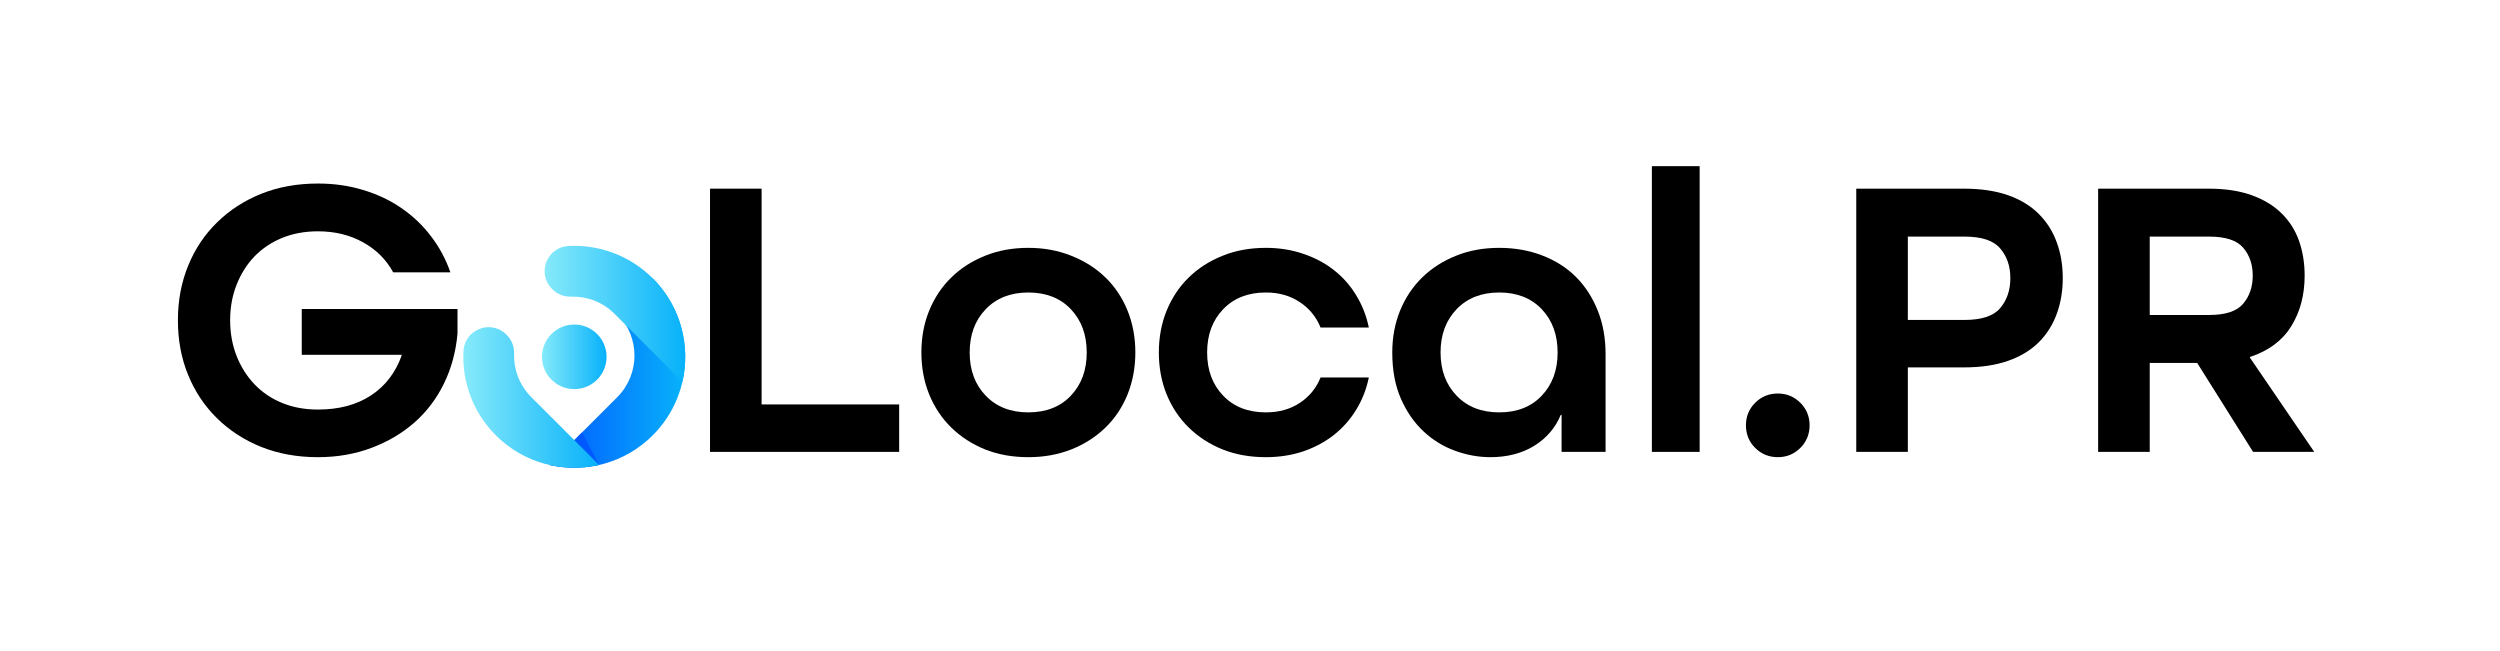 <svg xmlns="http://www.w3.org/2000/svg" xmlns:xlink="http://www.w3.org/1999/xlink" width="315" viewBox="0 0 236.25 61.5" height="82" preserveAspectRatio="xMidYMid meet"><defs><g></g><clipPath id="6d27904590"><path d="M 51.922 26.305 L 64.758 26.305 L 64.758 44.207 L 51.922 44.207 Z M 51.922 26.305 " clip-rule="nonzero"></path></clipPath><clipPath id="0d09dd9569"><path d="M 51.922 43.941 L 58.328 37.535 C 60.5 35.359 60.5 31.836 58.328 29.664 L 61.684 26.305 C 65.781 30.402 65.781 37.043 61.684 41.137 C 59.035 43.785 55.32 44.719 51.922 43.941 " clip-rule="nonzero"></path></clipPath><linearGradient x1="141.793" gradientTransform="matrix(0.06, 0, 0, 0.06, 43.345, 22.797)" y1="206.027" x2="354.062" gradientUnits="userSpaceOnUse" y2="206.027" id="d0c328bb04"><stop stop-opacity="1" stop-color="rgb(0%, 34.499%, 99.998%)" offset="0"></stop><stop stop-opacity="1" stop-color="rgb(0.011%, 34.636%, 99.991%)" offset="0.008"></stop><stop stop-opacity="1" stop-color="rgb(0.035%, 34.912%, 99.976%)" offset="0.016"></stop><stop stop-opacity="1" stop-color="rgb(0.06%, 35.188%, 99.96%)" offset="0.023"></stop><stop stop-opacity="1" stop-color="rgb(0.084%, 35.464%, 99.945%)" offset="0.031"></stop><stop stop-opacity="1" stop-color="rgb(0.108%, 35.739%, 99.928%)" offset="0.039"></stop><stop stop-opacity="1" stop-color="rgb(0.133%, 36.015%, 99.913%)" offset="0.047"></stop><stop stop-opacity="1" stop-color="rgb(0.157%, 36.292%, 99.898%)" offset="0.055"></stop><stop stop-opacity="1" stop-color="rgb(0.18%, 36.568%, 99.883%)" offset="0.062"></stop><stop stop-opacity="1" stop-color="rgb(0.204%, 36.842%, 99.866%)" offset="0.07"></stop><stop stop-opacity="1" stop-color="rgb(0.229%, 37.119%, 99.85%)" offset="0.078"></stop><stop stop-opacity="1" stop-color="rgb(0.253%, 37.395%, 99.835%)" offset="0.086"></stop><stop stop-opacity="1" stop-color="rgb(0.278%, 37.671%, 99.82%)" offset="0.094"></stop><stop stop-opacity="1" stop-color="rgb(0.302%, 37.946%, 99.803%)" offset="0.102"></stop><stop stop-opacity="1" stop-color="rgb(0.327%, 38.222%, 99.788%)" offset="0.109"></stop><stop stop-opacity="1" stop-color="rgb(0.351%, 38.498%, 99.773%)" offset="0.117"></stop><stop stop-opacity="1" stop-color="rgb(0.374%, 38.773%, 99.757%)" offset="0.125"></stop><stop stop-opacity="1" stop-color="rgb(0.398%, 39.049%, 99.741%)" offset="0.133"></stop><stop stop-opacity="1" stop-color="rgb(0.423%, 39.325%, 99.725%)" offset="0.141"></stop><stop stop-opacity="1" stop-color="rgb(0.447%, 39.601%, 99.71%)" offset="0.148"></stop><stop stop-opacity="1" stop-color="rgb(0.471%, 39.876%, 99.695%)" offset="0.156"></stop><stop stop-opacity="1" stop-color="rgb(0.496%, 40.152%, 99.678%)" offset="0.164"></stop><stop stop-opacity="1" stop-color="rgb(0.52%, 40.428%, 99.663%)" offset="0.172"></stop><stop stop-opacity="1" stop-color="rgb(0.545%, 40.704%, 99.648%)" offset="0.18"></stop><stop stop-opacity="1" stop-color="rgb(0.568%, 40.979%, 99.632%)" offset="0.188"></stop><stop stop-opacity="1" stop-color="rgb(0.592%, 41.255%, 99.615%)" offset="0.195"></stop><stop stop-opacity="1" stop-color="rgb(0.616%, 41.531%, 99.6%)" offset="0.203"></stop><stop stop-opacity="1" stop-color="rgb(0.641%, 41.808%, 99.585%)" offset="0.211"></stop><stop stop-opacity="1" stop-color="rgb(0.665%, 42.082%, 99.57%)" offset="0.219"></stop><stop stop-opacity="1" stop-color="rgb(0.69%, 42.358%, 99.554%)" offset="0.227"></stop><stop stop-opacity="1" stop-color="rgb(0.714%, 42.635%, 99.538%)" offset="0.234"></stop><stop stop-opacity="1" stop-color="rgb(0.739%, 42.911%, 99.522%)" offset="0.242"></stop><stop stop-opacity="1" stop-color="rgb(0.761%, 43.185%, 99.507%)" offset="0.25"></stop><stop stop-opacity="1" stop-color="rgb(0.786%, 43.462%, 99.492%)" offset="0.258"></stop><stop stop-opacity="1" stop-color="rgb(0.81%, 43.738%, 99.475%)" offset="0.266"></stop><stop stop-opacity="1" stop-color="rgb(0.835%, 44.012%, 99.46%)" offset="0.273"></stop><stop stop-opacity="1" stop-color="rgb(0.859%, 44.289%, 99.445%)" offset="0.281"></stop><stop stop-opacity="1" stop-color="rgb(0.883%, 44.565%, 99.429%)" offset="0.289"></stop><stop stop-opacity="1" stop-color="rgb(0.908%, 44.841%, 99.413%)" offset="0.297"></stop><stop stop-opacity="1" stop-color="rgb(0.932%, 45.116%, 99.397%)" offset="0.305"></stop><stop stop-opacity="1" stop-color="rgb(0.955%, 45.392%, 99.382%)" offset="0.312"></stop><stop stop-opacity="1" stop-color="rgb(0.98%, 45.668%, 99.367%)" offset="0.32"></stop><stop stop-opacity="1" stop-color="rgb(1.004%, 45.944%, 99.35%)" offset="0.328"></stop><stop stop-opacity="1" stop-color="rgb(1.028%, 46.219%, 99.335%)" offset="0.336"></stop><stop stop-opacity="1" stop-color="rgb(1.053%, 46.495%, 99.319%)" offset="0.344"></stop><stop stop-opacity="1" stop-color="rgb(1.077%, 46.771%, 99.304%)" offset="0.352"></stop><stop stop-opacity="1" stop-color="rgb(1.102%, 47.047%, 99.287%)" offset="0.359"></stop><stop stop-opacity="1" stop-color="rgb(1.125%, 47.322%, 99.272%)" offset="0.367"></stop><stop stop-opacity="1" stop-color="rgb(1.149%, 47.598%, 99.257%)" offset="0.375"></stop><stop stop-opacity="1" stop-color="rgb(1.173%, 47.874%, 99.242%)" offset="0.383"></stop><stop stop-opacity="1" stop-color="rgb(1.198%, 48.149%, 99.225%)" offset="0.391"></stop><stop stop-opacity="1" stop-color="rgb(1.222%, 48.425%, 99.21%)" offset="0.398"></stop><stop stop-opacity="1" stop-color="rgb(1.247%, 48.701%, 99.194%)" offset="0.406"></stop><stop stop-opacity="1" stop-color="rgb(1.271%, 48.978%, 99.179%)" offset="0.414"></stop><stop stop-opacity="1" stop-color="rgb(1.295%, 49.252%, 99.164%)" offset="0.422"></stop><stop stop-opacity="1" stop-color="rgb(1.318%, 49.529%, 99.147%)" offset="0.43"></stop><stop stop-opacity="1" stop-color="rgb(1.343%, 49.805%, 99.132%)" offset="0.438"></stop><stop stop-opacity="1" stop-color="rgb(1.367%, 50.081%, 99.117%)" offset="0.445"></stop><stop stop-opacity="1" stop-color="rgb(1.392%, 50.356%, 99.101%)" offset="0.453"></stop><stop stop-opacity="1" stop-color="rgb(1.416%, 50.632%, 99.084%)" offset="0.461"></stop><stop stop-opacity="1" stop-color="rgb(1.44%, 50.908%, 99.069%)" offset="0.469"></stop><stop stop-opacity="1" stop-color="rgb(1.465%, 51.184%, 99.054%)" offset="0.477"></stop><stop stop-opacity="1" stop-color="rgb(1.489%, 51.459%, 99.039%)" offset="0.484"></stop><stop stop-opacity="1" stop-color="rgb(1.512%, 51.735%, 99.022%)" offset="0.492"></stop><stop stop-opacity="1" stop-color="rgb(1.537%, 52.011%, 99.007%)" offset="0.5"></stop><stop stop-opacity="1" stop-color="rgb(1.561%, 52.287%, 98.991%)" offset="0.508"></stop><stop stop-opacity="1" stop-color="rgb(1.585%, 52.562%, 98.976%)" offset="0.516"></stop><stop stop-opacity="1" stop-color="rgb(1.61%, 52.838%, 98.959%)" offset="0.523"></stop><stop stop-opacity="1" stop-color="rgb(1.634%, 53.114%, 98.944%)" offset="0.531"></stop><stop stop-opacity="1" stop-color="rgb(1.659%, 53.389%, 98.929%)" offset="0.539"></stop><stop stop-opacity="1" stop-color="rgb(1.683%, 53.665%, 98.914%)" offset="0.547"></stop><stop stop-opacity="1" stop-color="rgb(1.706%, 53.941%, 98.897%)" offset="0.555"></stop><stop stop-opacity="1" stop-color="rgb(1.73%, 54.218%, 98.882%)" offset="0.562"></stop><stop stop-opacity="1" stop-color="rgb(1.755%, 54.492%, 98.866%)" offset="0.57"></stop><stop stop-opacity="1" stop-color="rgb(1.779%, 54.768%, 98.851%)" offset="0.578"></stop><stop stop-opacity="1" stop-color="rgb(1.804%, 55.045%, 98.834%)" offset="0.586"></stop><stop stop-opacity="1" stop-color="rgb(1.828%, 55.321%, 98.819%)" offset="0.594"></stop><stop stop-opacity="1" stop-color="rgb(1.852%, 55.595%, 98.804%)" offset="0.602"></stop><stop stop-opacity="1" stop-color="rgb(1.877%, 55.872%, 98.788%)" offset="0.609"></stop><stop stop-opacity="1" stop-color="rgb(1.9%, 56.148%, 98.773%)" offset="0.617"></stop><stop stop-opacity="1" stop-color="rgb(1.924%, 56.424%, 98.756%)" offset="0.625"></stop><stop stop-opacity="1" stop-color="rgb(1.949%, 56.699%, 98.741%)" offset="0.633"></stop><stop stop-opacity="1" stop-color="rgb(1.973%, 56.975%, 98.726%)" offset="0.641"></stop><stop stop-opacity="1" stop-color="rgb(1.997%, 57.251%, 98.711%)" offset="0.648"></stop><stop stop-opacity="1" stop-color="rgb(2.022%, 57.527%, 98.694%)" offset="0.656"></stop><stop stop-opacity="1" stop-color="rgb(2.046%, 57.802%, 98.679%)" offset="0.664"></stop><stop stop-opacity="1" stop-color="rgb(2.069%, 58.078%, 98.663%)" offset="0.672"></stop><stop stop-opacity="1" stop-color="rgb(2.094%, 58.354%, 98.648%)" offset="0.68"></stop><stop stop-opacity="1" stop-color="rgb(2.118%, 58.629%, 98.631%)" offset="0.688"></stop><stop stop-opacity="1" stop-color="rgb(2.142%, 58.905%, 98.616%)" offset="0.695"></stop><stop stop-opacity="1" stop-color="rgb(2.167%, 59.181%, 98.601%)" offset="0.703"></stop><stop stop-opacity="1" stop-color="rgb(2.191%, 59.457%, 98.586%)" offset="0.711"></stop><stop stop-opacity="1" stop-color="rgb(2.216%, 59.732%, 98.569%)" offset="0.719"></stop><stop stop-opacity="1" stop-color="rgb(2.24%, 60.008%, 98.553%)" offset="0.727"></stop><stop stop-opacity="1" stop-color="rgb(2.263%, 60.284%, 98.538%)" offset="0.734"></stop><stop stop-opacity="1" stop-color="rgb(2.287%, 60.561%, 98.523%)" offset="0.742"></stop><stop stop-opacity="1" stop-color="rgb(2.312%, 60.835%, 98.506%)" offset="0.75"></stop><stop stop-opacity="1" stop-color="rgb(2.336%, 61.111%, 98.491%)" offset="0.758"></stop><stop stop-opacity="1" stop-color="rgb(2.361%, 61.388%, 98.476%)" offset="0.766"></stop><stop stop-opacity="1" stop-color="rgb(2.385%, 61.664%, 98.46%)" offset="0.773"></stop><stop stop-opacity="1" stop-color="rgb(2.409%, 61.938%, 98.444%)" offset="0.781"></stop><stop stop-opacity="1" stop-color="rgb(2.434%, 62.215%, 98.428%)" offset="0.789"></stop><stop stop-opacity="1" stop-color="rgb(2.457%, 62.491%, 98.413%)" offset="0.797"></stop><stop stop-opacity="1" stop-color="rgb(2.481%, 62.766%, 98.398%)" offset="0.805"></stop><stop stop-opacity="1" stop-color="rgb(2.505%, 63.042%, 98.383%)" offset="0.812"></stop><stop stop-opacity="1" stop-color="rgb(2.53%, 63.318%, 98.366%)" offset="0.82"></stop><stop stop-opacity="1" stop-color="rgb(2.554%, 63.594%, 98.351%)" offset="0.828"></stop><stop stop-opacity="1" stop-color="rgb(2.579%, 63.869%, 98.335%)" offset="0.836"></stop><stop stop-opacity="1" stop-color="rgb(2.603%, 64.145%, 98.32%)" offset="0.844"></stop><stop stop-opacity="1" stop-color="rgb(2.628%, 64.421%, 98.303%)" offset="0.852"></stop><stop stop-opacity="1" stop-color="rgb(2.65%, 64.697%, 98.288%)" offset="0.859"></stop><stop stop-opacity="1" stop-color="rgb(2.675%, 64.972%, 98.273%)" offset="0.867"></stop><stop stop-opacity="1" stop-color="rgb(2.699%, 65.248%, 98.257%)" offset="0.875"></stop><stop stop-opacity="1" stop-color="rgb(2.724%, 65.524%, 98.241%)" offset="0.883"></stop><stop stop-opacity="1" stop-color="rgb(2.748%, 65.8%, 98.225%)" offset="0.891"></stop><stop stop-opacity="1" stop-color="rgb(2.773%, 66.075%, 98.21%)" offset="0.898"></stop><stop stop-opacity="1" stop-color="rgb(2.797%, 66.351%, 98.195%)" offset="0.906"></stop><stop stop-opacity="1" stop-color="rgb(2.821%, 66.628%, 98.178%)" offset="0.914"></stop><stop stop-opacity="1" stop-color="rgb(2.844%, 66.904%, 98.163%)" offset="0.922"></stop><stop stop-opacity="1" stop-color="rgb(2.869%, 67.178%, 98.148%)" offset="0.93"></stop><stop stop-opacity="1" stop-color="rgb(2.893%, 67.455%, 98.132%)" offset="0.938"></stop><stop stop-opacity="1" stop-color="rgb(2.917%, 67.731%, 98.116%)" offset="0.945"></stop><stop stop-opacity="1" stop-color="rgb(2.942%, 68.005%, 98.1%)" offset="0.953"></stop><stop stop-opacity="1" stop-color="rgb(2.966%, 68.282%, 98.085%)" offset="0.961"></stop><stop stop-opacity="1" stop-color="rgb(2.991%, 68.558%, 98.07%)" offset="0.969"></stop><stop stop-opacity="1" stop-color="rgb(3.014%, 68.834%, 98.055%)" offset="0.977"></stop><stop stop-opacity="1" stop-color="rgb(3.038%, 69.109%, 98.038%)" offset="0.984"></stop><stop stop-opacity="1" stop-color="rgb(3.062%, 69.385%, 98.022%)" offset="0.992"></stop><stop stop-opacity="1" stop-color="rgb(3.087%, 69.661%, 98.007%)" offset="1"></stop></linearGradient><clipPath id="391afeb991"><path d="M 51.219 30.668 L 57.32 30.668 L 57.32 36.77 L 51.219 36.77 Z M 51.219 30.668 " clip-rule="nonzero"></path></clipPath><clipPath id="68798b2c2d"><path d="M 56.434 31.57 C 55.25 30.375 53.316 30.367 52.121 31.555 C 50.922 32.742 50.914 34.672 52.102 35.867 C 53.289 37.066 55.223 37.074 56.418 35.887 C 57.613 34.699 57.621 32.77 56.434 31.57 " clip-rule="nonzero"></path></clipPath><linearGradient x1="130.178" gradientTransform="matrix(0.06, 0, 0, 0.06, 43.345, 22.797)" y1="180.631" x2="231.085" gradientUnits="userSpaceOnUse" y2="180.631" id="3cbb16022e"><stop stop-opacity="1" stop-color="rgb(52.499%, 91.8%, 98%)" offset="0"></stop><stop stop-opacity="1" stop-color="rgb(52.306%, 91.713%, 98%)" offset="0.008"></stop><stop stop-opacity="1" stop-color="rgb(51.92%, 91.541%, 98%)" offset="0.016"></stop><stop stop-opacity="1" stop-color="rgb(51.534%, 91.37%, 98%)" offset="0.023"></stop><stop stop-opacity="1" stop-color="rgb(51.147%, 91.197%, 98%)" offset="0.031"></stop><stop stop-opacity="1" stop-color="rgb(50.761%, 91.025%, 98%)" offset="0.039"></stop><stop stop-opacity="1" stop-color="rgb(50.375%, 90.854%, 98%)" offset="0.047"></stop><stop stop-opacity="1" stop-color="rgb(49.989%, 90.681%, 98%)" offset="0.055"></stop><stop stop-opacity="1" stop-color="rgb(49.603%, 90.509%, 98%)" offset="0.062"></stop><stop stop-opacity="1" stop-color="rgb(49.219%, 90.338%, 98%)" offset="0.07"></stop><stop stop-opacity="1" stop-color="rgb(48.833%, 90.166%, 98%)" offset="0.078"></stop><stop stop-opacity="1" stop-color="rgb(48.447%, 89.995%, 98%)" offset="0.086"></stop><stop stop-opacity="1" stop-color="rgb(48.061%, 89.822%, 98%)" offset="0.094"></stop><stop stop-opacity="1" stop-color="rgb(47.675%, 89.65%, 98%)" offset="0.102"></stop><stop stop-opacity="1" stop-color="rgb(47.289%, 89.479%, 98%)" offset="0.109"></stop><stop stop-opacity="1" stop-color="rgb(46.902%, 89.307%, 98%)" offset="0.117"></stop><stop stop-opacity="1" stop-color="rgb(46.516%, 89.134%, 98%)" offset="0.125"></stop><stop stop-opacity="1" stop-color="rgb(46.13%, 88.963%, 98%)" offset="0.133"></stop><stop stop-opacity="1" stop-color="rgb(45.744%, 88.791%, 98%)" offset="0.141"></stop><stop stop-opacity="1" stop-color="rgb(45.358%, 88.618%, 98%)" offset="0.148"></stop><stop stop-opacity="1" stop-color="rgb(44.972%, 88.448%, 98%)" offset="0.156"></stop><stop stop-opacity="1" stop-color="rgb(44.586%, 88.275%, 98%)" offset="0.164"></stop><stop stop-opacity="1" stop-color="rgb(44.2%, 88.103%, 98%)" offset="0.172"></stop><stop stop-opacity="1" stop-color="rgb(43.816%, 87.932%, 98%)" offset="0.18"></stop><stop stop-opacity="1" stop-color="rgb(43.43%, 87.759%, 98%)" offset="0.188"></stop><stop stop-opacity="1" stop-color="rgb(43.044%, 87.589%, 98%)" offset="0.195"></stop><stop stop-opacity="1" stop-color="rgb(42.657%, 87.416%, 98%)" offset="0.203"></stop><stop stop-opacity="1" stop-color="rgb(42.271%, 87.244%, 98%)" offset="0.211"></stop><stop stop-opacity="1" stop-color="rgb(41.885%, 87.073%, 98%)" offset="0.219"></stop><stop stop-opacity="1" stop-color="rgb(41.499%, 86.9%, 98%)" offset="0.227"></stop><stop stop-opacity="1" stop-color="rgb(41.113%, 86.728%, 98%)" offset="0.234"></stop><stop stop-opacity="1" stop-color="rgb(40.727%, 86.557%, 98%)" offset="0.242"></stop><stop stop-opacity="1" stop-color="rgb(40.341%, 86.385%, 98%)" offset="0.25"></stop><stop stop-opacity="1" stop-color="rgb(39.955%, 86.212%, 98%)" offset="0.258"></stop><stop stop-opacity="1" stop-color="rgb(39.569%, 86.041%, 98%)" offset="0.266"></stop><stop stop-opacity="1" stop-color="rgb(39.183%, 85.869%, 98%)" offset="0.273"></stop><stop stop-opacity="1" stop-color="rgb(38.797%, 85.698%, 98%)" offset="0.281"></stop><stop stop-opacity="1" stop-color="rgb(38.412%, 85.526%, 98%)" offset="0.289"></stop><stop stop-opacity="1" stop-color="rgb(38.026%, 85.353%, 98%)" offset="0.297"></stop><stop stop-opacity="1" stop-color="rgb(37.64%, 85.182%, 98%)" offset="0.305"></stop><stop stop-opacity="1" stop-color="rgb(37.254%, 85.01%, 98%)" offset="0.312"></stop><stop stop-opacity="1" stop-color="rgb(36.868%, 84.837%, 98%)" offset="0.32"></stop><stop stop-opacity="1" stop-color="rgb(36.482%, 84.666%, 98%)" offset="0.328"></stop><stop stop-opacity="1" stop-color="rgb(36.096%, 84.494%, 98%)" offset="0.336"></stop><stop stop-opacity="1" stop-color="rgb(35.71%, 84.322%, 98%)" offset="0.344"></stop><stop stop-opacity="1" stop-color="rgb(35.324%, 84.151%, 98%)" offset="0.352"></stop><stop stop-opacity="1" stop-color="rgb(34.938%, 83.978%, 98%)" offset="0.359"></stop><stop stop-opacity="1" stop-color="rgb(34.552%, 83.806%, 98%)" offset="0.367"></stop><stop stop-opacity="1" stop-color="rgb(34.166%, 83.635%, 98%)" offset="0.375"></stop><stop stop-opacity="1" stop-color="rgb(33.78%, 83.463%, 98%)" offset="0.383"></stop><stop stop-opacity="1" stop-color="rgb(33.395%, 83.292%, 98%)" offset="0.391"></stop><stop stop-opacity="1" stop-color="rgb(33.009%, 83.119%, 98%)" offset="0.398"></stop><stop stop-opacity="1" stop-color="rgb(32.623%, 82.947%, 98%)" offset="0.406"></stop><stop stop-opacity="1" stop-color="rgb(32.237%, 82.776%, 98%)" offset="0.414"></stop><stop stop-opacity="1" stop-color="rgb(31.851%, 82.603%, 98%)" offset="0.422"></stop><stop stop-opacity="1" stop-color="rgb(31.465%, 82.431%, 98%)" offset="0.43"></stop><stop stop-opacity="1" stop-color="rgb(31.079%, 82.26%, 98%)" offset="0.438"></stop><stop stop-opacity="1" stop-color="rgb(30.693%, 82.088%, 98%)" offset="0.445"></stop><stop stop-opacity="1" stop-color="rgb(30.307%, 81.915%, 98%)" offset="0.453"></stop><stop stop-opacity="1" stop-color="rgb(29.921%, 81.744%, 98%)" offset="0.461"></stop><stop stop-opacity="1" stop-color="rgb(29.535%, 81.572%, 98%)" offset="0.469"></stop><stop stop-opacity="1" stop-color="rgb(29.149%, 81.401%, 98%)" offset="0.477"></stop><stop stop-opacity="1" stop-color="rgb(28.763%, 81.229%, 98%)" offset="0.484"></stop><stop stop-opacity="1" stop-color="rgb(28.377%, 81.056%, 98%)" offset="0.492"></stop><stop stop-opacity="1" stop-color="rgb(27.992%, 80.885%, 98%)" offset="0.5"></stop><stop stop-opacity="1" stop-color="rgb(27.606%, 80.713%, 98%)" offset="0.508"></stop><stop stop-opacity="1" stop-color="rgb(27.22%, 80.54%, 98%)" offset="0.516"></stop><stop stop-opacity="1" stop-color="rgb(26.834%, 80.37%, 98%)" offset="0.523"></stop><stop stop-opacity="1" stop-color="rgb(26.448%, 80.197%, 98%)" offset="0.531"></stop><stop stop-opacity="1" stop-color="rgb(26.062%, 80.025%, 98%)" offset="0.539"></stop><stop stop-opacity="1" stop-color="rgb(25.676%, 79.854%, 98%)" offset="0.547"></stop><stop stop-opacity="1" stop-color="rgb(25.29%, 79.681%, 98%)" offset="0.555"></stop><stop stop-opacity="1" stop-color="rgb(24.904%, 79.509%, 98%)" offset="0.562"></stop><stop stop-opacity="1" stop-color="rgb(24.518%, 79.338%, 98%)" offset="0.57"></stop><stop stop-opacity="1" stop-color="rgb(24.132%, 79.166%, 98%)" offset="0.578"></stop><stop stop-opacity="1" stop-color="rgb(23.746%, 78.995%, 98%)" offset="0.586"></stop><stop stop-opacity="1" stop-color="rgb(23.36%, 78.822%, 98%)" offset="0.594"></stop><stop stop-opacity="1" stop-color="rgb(22.974%, 78.65%, 98%)" offset="0.602"></stop><stop stop-opacity="1" stop-color="rgb(22.589%, 78.479%, 98%)" offset="0.609"></stop><stop stop-opacity="1" stop-color="rgb(22.203%, 78.307%, 98%)" offset="0.617"></stop><stop stop-opacity="1" stop-color="rgb(21.817%, 78.134%, 98%)" offset="0.625"></stop><stop stop-opacity="1" stop-color="rgb(21.431%, 77.963%, 98%)" offset="0.633"></stop><stop stop-opacity="1" stop-color="rgb(21.045%, 77.791%, 98%)" offset="0.641"></stop><stop stop-opacity="1" stop-color="rgb(20.659%, 77.618%, 98%)" offset="0.648"></stop><stop stop-opacity="1" stop-color="rgb(20.273%, 77.448%, 98%)" offset="0.656"></stop><stop stop-opacity="1" stop-color="rgb(19.887%, 77.275%, 98%)" offset="0.664"></stop><stop stop-opacity="1" stop-color="rgb(19.501%, 77.104%, 98%)" offset="0.672"></stop><stop stop-opacity="1" stop-color="rgb(19.115%, 76.932%, 98%)" offset="0.68"></stop><stop stop-opacity="1" stop-color="rgb(18.729%, 76.759%, 98%)" offset="0.688"></stop><stop stop-opacity="1" stop-color="rgb(18.343%, 76.588%, 98%)" offset="0.695"></stop><stop stop-opacity="1" stop-color="rgb(17.957%, 76.416%, 98%)" offset="0.703"></stop><stop stop-opacity="1" stop-color="rgb(17.57%, 76.244%, 98%)" offset="0.711"></stop><stop stop-opacity="1" stop-color="rgb(17.186%, 76.073%, 98%)" offset="0.719"></stop><stop stop-opacity="1" stop-color="rgb(16.8%, 75.9%, 98%)" offset="0.727"></stop><stop stop-opacity="1" stop-color="rgb(16.414%, 75.728%, 98%)" offset="0.734"></stop><stop stop-opacity="1" stop-color="rgb(16.028%, 75.557%, 98%)" offset="0.742"></stop><stop stop-opacity="1" stop-color="rgb(15.642%, 75.385%, 98%)" offset="0.75"></stop><stop stop-opacity="1" stop-color="rgb(15.256%, 75.212%, 98%)" offset="0.758"></stop><stop stop-opacity="1" stop-color="rgb(14.87%, 75.041%, 98%)" offset="0.766"></stop><stop stop-opacity="1" stop-color="rgb(14.484%, 74.869%, 98%)" offset="0.773"></stop><stop stop-opacity="1" stop-color="rgb(14.098%, 74.698%, 98%)" offset="0.781"></stop><stop stop-opacity="1" stop-color="rgb(13.712%, 74.525%, 98%)" offset="0.789"></stop><stop stop-opacity="1" stop-color="rgb(13.325%, 74.353%, 98%)" offset="0.797"></stop><stop stop-opacity="1" stop-color="rgb(12.939%, 74.182%, 98%)" offset="0.805"></stop><stop stop-opacity="1" stop-color="rgb(12.553%, 74.01%, 98%)" offset="0.812"></stop><stop stop-opacity="1" stop-color="rgb(12.167%, 73.837%, 98%)" offset="0.82"></stop><stop stop-opacity="1" stop-color="rgb(11.783%, 73.666%, 98%)" offset="0.828"></stop><stop stop-opacity="1" stop-color="rgb(11.397%, 73.494%, 98%)" offset="0.836"></stop><stop stop-opacity="1" stop-color="rgb(11.011%, 73.322%, 98%)" offset="0.844"></stop><stop stop-opacity="1" stop-color="rgb(10.625%, 73.151%, 98%)" offset="0.852"></stop><stop stop-opacity="1" stop-color="rgb(10.239%, 72.978%, 98%)" offset="0.859"></stop><stop stop-opacity="1" stop-color="rgb(9.853%, 72.807%, 98%)" offset="0.867"></stop><stop stop-opacity="1" stop-color="rgb(9.467%, 72.635%, 98%)" offset="0.875"></stop><stop stop-opacity="1" stop-color="rgb(9.081%, 72.462%, 98%)" offset="0.883"></stop><stop stop-opacity="1" stop-color="rgb(8.694%, 72.292%, 98%)" offset="0.891"></stop><stop stop-opacity="1" stop-color="rgb(8.308%, 72.119%, 98%)" offset="0.898"></stop><stop stop-opacity="1" stop-color="rgb(7.922%, 71.947%, 98%)" offset="0.906"></stop><stop stop-opacity="1" stop-color="rgb(7.536%, 71.776%, 98%)" offset="0.914"></stop><stop stop-opacity="1" stop-color="rgb(7.15%, 71.603%, 98%)" offset="0.922"></stop><stop stop-opacity="1" stop-color="rgb(6.764%, 71.431%, 98%)" offset="0.93"></stop><stop stop-opacity="1" stop-color="rgb(6.38%, 71.26%, 98%)" offset="0.938"></stop><stop stop-opacity="1" stop-color="rgb(5.994%, 71.088%, 98%)" offset="0.945"></stop><stop stop-opacity="1" stop-color="rgb(5.608%, 70.915%, 98%)" offset="0.953"></stop><stop stop-opacity="1" stop-color="rgb(5.222%, 70.744%, 98%)" offset="0.961"></stop><stop stop-opacity="1" stop-color="rgb(4.836%, 70.572%, 98%)" offset="0.969"></stop><stop stop-opacity="1" stop-color="rgb(4.449%, 70.401%, 98%)" offset="0.977"></stop><stop stop-opacity="1" stop-color="rgb(4.063%, 70.229%, 98%)" offset="0.984"></stop><stop stop-opacity="1" stop-color="rgb(3.677%, 70.056%, 98%)" offset="0.992"></stop><stop stop-opacity="1" stop-color="rgb(3.291%, 69.885%, 98%)" offset="1"></stop></linearGradient><clipPath id="3d3d1e92dc"><path d="M 51.465 23.234 L 64.754 23.234 L 64.754 36.07 L 51.465 36.07 Z M 51.465 23.234 " clip-rule="nonzero"></path></clipPath><clipPath id="d19b95fbe4"><path d="M 58.082 29.664 C 56.953 28.531 55.453 27.988 53.973 28.035 C 53.32 28.055 52.684 27.82 52.223 27.359 L 52.164 27.301 C 50.707 25.844 51.668 23.355 53.727 23.246 C 56.59 23.102 59.5 24.121 61.684 26.305 C 64.332 28.953 65.27 32.668 64.488 36.07 Z M 58.082 29.664 " clip-rule="nonzero"></path></clipPath><linearGradient x1="134.266" gradientTransform="matrix(0.06, 0, 0, 0.06, 43.345, 22.797)" y1="113.342" x2="354.042" gradientUnits="userSpaceOnUse" y2="113.342" id="b34df8c565"><stop stop-opacity="1" stop-color="rgb(52.499%, 91.8%, 98%)" offset="0"></stop><stop stop-opacity="1" stop-color="rgb(52.306%, 91.713%, 98%)" offset="0.008"></stop><stop stop-opacity="1" stop-color="rgb(51.92%, 91.541%, 98%)" offset="0.016"></stop><stop stop-opacity="1" stop-color="rgb(51.534%, 91.37%, 98%)" offset="0.023"></stop><stop stop-opacity="1" stop-color="rgb(51.147%, 91.197%, 98%)" offset="0.031"></stop><stop stop-opacity="1" stop-color="rgb(50.761%, 91.025%, 98%)" offset="0.039"></stop><stop stop-opacity="1" stop-color="rgb(50.375%, 90.854%, 98%)" offset="0.047"></stop><stop stop-opacity="1" stop-color="rgb(49.989%, 90.681%, 98%)" offset="0.055"></stop><stop stop-opacity="1" stop-color="rgb(49.603%, 90.509%, 98%)" offset="0.062"></stop><stop stop-opacity="1" stop-color="rgb(49.219%, 90.338%, 98%)" offset="0.07"></stop><stop stop-opacity="1" stop-color="rgb(48.833%, 90.166%, 98%)" offset="0.078"></stop><stop stop-opacity="1" stop-color="rgb(48.447%, 89.995%, 98%)" offset="0.086"></stop><stop stop-opacity="1" stop-color="rgb(48.061%, 89.822%, 98%)" offset="0.094"></stop><stop stop-opacity="1" stop-color="rgb(47.675%, 89.65%, 98%)" offset="0.102"></stop><stop stop-opacity="1" stop-color="rgb(47.289%, 89.479%, 98%)" offset="0.109"></stop><stop stop-opacity="1" stop-color="rgb(46.902%, 89.307%, 98%)" offset="0.117"></stop><stop stop-opacity="1" stop-color="rgb(46.516%, 89.134%, 98%)" offset="0.125"></stop><stop stop-opacity="1" stop-color="rgb(46.13%, 88.963%, 98%)" offset="0.133"></stop><stop stop-opacity="1" stop-color="rgb(45.744%, 88.791%, 98%)" offset="0.141"></stop><stop stop-opacity="1" stop-color="rgb(45.358%, 88.618%, 98%)" offset="0.148"></stop><stop stop-opacity="1" stop-color="rgb(44.972%, 88.448%, 98%)" offset="0.156"></stop><stop stop-opacity="1" stop-color="rgb(44.586%, 88.275%, 98%)" offset="0.164"></stop><stop stop-opacity="1" stop-color="rgb(44.2%, 88.103%, 98%)" offset="0.172"></stop><stop stop-opacity="1" stop-color="rgb(43.816%, 87.932%, 98%)" offset="0.18"></stop><stop stop-opacity="1" stop-color="rgb(43.43%, 87.759%, 98%)" offset="0.188"></stop><stop stop-opacity="1" stop-color="rgb(43.044%, 87.589%, 98%)" offset="0.195"></stop><stop stop-opacity="1" stop-color="rgb(42.657%, 87.416%, 98%)" offset="0.203"></stop><stop stop-opacity="1" stop-color="rgb(42.271%, 87.244%, 98%)" offset="0.211"></stop><stop stop-opacity="1" stop-color="rgb(41.885%, 87.073%, 98%)" offset="0.219"></stop><stop stop-opacity="1" stop-color="rgb(41.499%, 86.9%, 98%)" offset="0.227"></stop><stop stop-opacity="1" stop-color="rgb(41.113%, 86.728%, 98%)" offset="0.234"></stop><stop stop-opacity="1" stop-color="rgb(40.727%, 86.557%, 98%)" offset="0.242"></stop><stop stop-opacity="1" stop-color="rgb(40.341%, 86.385%, 98%)" offset="0.25"></stop><stop stop-opacity="1" stop-color="rgb(39.955%, 86.212%, 98%)" offset="0.258"></stop><stop stop-opacity="1" stop-color="rgb(39.569%, 86.041%, 98%)" offset="0.266"></stop><stop stop-opacity="1" stop-color="rgb(39.183%, 85.869%, 98%)" offset="0.273"></stop><stop stop-opacity="1" stop-color="rgb(38.797%, 85.698%, 98%)" offset="0.281"></stop><stop stop-opacity="1" stop-color="rgb(38.412%, 85.526%, 98%)" offset="0.289"></stop><stop stop-opacity="1" stop-color="rgb(38.026%, 85.353%, 98%)" offset="0.297"></stop><stop stop-opacity="1" stop-color="rgb(37.64%, 85.182%, 98%)" offset="0.305"></stop><stop stop-opacity="1" stop-color="rgb(37.254%, 85.01%, 98%)" offset="0.312"></stop><stop stop-opacity="1" stop-color="rgb(36.868%, 84.837%, 98%)" offset="0.32"></stop><stop stop-opacity="1" stop-color="rgb(36.482%, 84.666%, 98%)" offset="0.328"></stop><stop stop-opacity="1" stop-color="rgb(36.096%, 84.494%, 98%)" offset="0.336"></stop><stop stop-opacity="1" stop-color="rgb(35.71%, 84.322%, 98%)" offset="0.344"></stop><stop stop-opacity="1" stop-color="rgb(35.324%, 84.151%, 98%)" offset="0.352"></stop><stop stop-opacity="1" stop-color="rgb(34.938%, 83.978%, 98%)" offset="0.359"></stop><stop stop-opacity="1" stop-color="rgb(34.552%, 83.806%, 98%)" offset="0.367"></stop><stop stop-opacity="1" stop-color="rgb(34.166%, 83.635%, 98%)" offset="0.375"></stop><stop stop-opacity="1" stop-color="rgb(33.78%, 83.463%, 98%)" offset="0.383"></stop><stop stop-opacity="1" stop-color="rgb(33.395%, 83.292%, 98%)" offset="0.391"></stop><stop stop-opacity="1" stop-color="rgb(33.009%, 83.119%, 98%)" offset="0.398"></stop><stop stop-opacity="1" stop-color="rgb(32.623%, 82.947%, 98%)" offset="0.406"></stop><stop stop-opacity="1" stop-color="rgb(32.237%, 82.776%, 98%)" offset="0.414"></stop><stop stop-opacity="1" stop-color="rgb(31.851%, 82.603%, 98%)" offset="0.422"></stop><stop stop-opacity="1" stop-color="rgb(31.465%, 82.431%, 98%)" offset="0.43"></stop><stop stop-opacity="1" stop-color="rgb(31.079%, 82.26%, 98%)" offset="0.438"></stop><stop stop-opacity="1" stop-color="rgb(30.693%, 82.088%, 98%)" offset="0.445"></stop><stop stop-opacity="1" stop-color="rgb(30.307%, 81.915%, 98%)" offset="0.453"></stop><stop stop-opacity="1" stop-color="rgb(29.921%, 81.744%, 98%)" offset="0.461"></stop><stop stop-opacity="1" stop-color="rgb(29.535%, 81.572%, 98%)" offset="0.469"></stop><stop stop-opacity="1" stop-color="rgb(29.149%, 81.401%, 98%)" offset="0.477"></stop><stop stop-opacity="1" stop-color="rgb(28.763%, 81.229%, 98%)" offset="0.484"></stop><stop stop-opacity="1" stop-color="rgb(28.377%, 81.056%, 98%)" offset="0.492"></stop><stop stop-opacity="1" stop-color="rgb(27.992%, 80.885%, 98%)" offset="0.5"></stop><stop stop-opacity="1" stop-color="rgb(27.606%, 80.713%, 98%)" offset="0.508"></stop><stop stop-opacity="1" stop-color="rgb(27.22%, 80.54%, 98%)" offset="0.516"></stop><stop stop-opacity="1" stop-color="rgb(26.834%, 80.37%, 98%)" offset="0.523"></stop><stop stop-opacity="1" stop-color="rgb(26.448%, 80.197%, 98%)" offset="0.531"></stop><stop stop-opacity="1" stop-color="rgb(26.062%, 80.025%, 98%)" offset="0.539"></stop><stop stop-opacity="1" stop-color="rgb(25.676%, 79.854%, 98%)" offset="0.547"></stop><stop stop-opacity="1" stop-color="rgb(25.29%, 79.681%, 98%)" offset="0.555"></stop><stop stop-opacity="1" stop-color="rgb(24.904%, 79.509%, 98%)" offset="0.562"></stop><stop stop-opacity="1" stop-color="rgb(24.518%, 79.338%, 98%)" offset="0.57"></stop><stop stop-opacity="1" stop-color="rgb(24.132%, 79.166%, 98%)" offset="0.578"></stop><stop stop-opacity="1" stop-color="rgb(23.746%, 78.995%, 98%)" offset="0.586"></stop><stop stop-opacity="1" stop-color="rgb(23.36%, 78.822%, 98%)" offset="0.594"></stop><stop stop-opacity="1" stop-color="rgb(22.974%, 78.65%, 98%)" offset="0.602"></stop><stop stop-opacity="1" stop-color="rgb(22.589%, 78.479%, 98%)" offset="0.609"></stop><stop stop-opacity="1" stop-color="rgb(22.203%, 78.307%, 98%)" offset="0.617"></stop><stop stop-opacity="1" stop-color="rgb(21.817%, 78.134%, 98%)" offset="0.625"></stop><stop stop-opacity="1" stop-color="rgb(21.431%, 77.963%, 98%)" offset="0.633"></stop><stop stop-opacity="1" stop-color="rgb(21.045%, 77.791%, 98%)" offset="0.641"></stop><stop stop-opacity="1" stop-color="rgb(20.659%, 77.618%, 98%)" offset="0.648"></stop><stop stop-opacity="1" stop-color="rgb(20.273%, 77.448%, 98%)" offset="0.656"></stop><stop stop-opacity="1" stop-color="rgb(19.887%, 77.275%, 98%)" offset="0.664"></stop><stop stop-opacity="1" stop-color="rgb(19.501%, 77.104%, 98%)" offset="0.672"></stop><stop stop-opacity="1" stop-color="rgb(19.115%, 76.932%, 98%)" offset="0.68"></stop><stop stop-opacity="1" stop-color="rgb(18.729%, 76.759%, 98%)" offset="0.688"></stop><stop stop-opacity="1" stop-color="rgb(18.343%, 76.588%, 98%)" offset="0.695"></stop><stop stop-opacity="1" stop-color="rgb(17.957%, 76.416%, 98%)" offset="0.703"></stop><stop stop-opacity="1" stop-color="rgb(17.57%, 76.244%, 98%)" offset="0.711"></stop><stop stop-opacity="1" stop-color="rgb(17.186%, 76.073%, 98%)" offset="0.719"></stop><stop stop-opacity="1" stop-color="rgb(16.8%, 75.9%, 98%)" offset="0.727"></stop><stop stop-opacity="1" stop-color="rgb(16.414%, 75.728%, 98%)" offset="0.734"></stop><stop stop-opacity="1" stop-color="rgb(16.028%, 75.557%, 98%)" offset="0.742"></stop><stop stop-opacity="1" stop-color="rgb(15.642%, 75.385%, 98%)" offset="0.75"></stop><stop stop-opacity="1" stop-color="rgb(15.256%, 75.212%, 98%)" offset="0.758"></stop><stop stop-opacity="1" stop-color="rgb(14.87%, 75.041%, 98%)" offset="0.766"></stop><stop stop-opacity="1" stop-color="rgb(14.484%, 74.869%, 98%)" offset="0.773"></stop><stop stop-opacity="1" stop-color="rgb(14.098%, 74.698%, 98%)" offset="0.781"></stop><stop stop-opacity="1" stop-color="rgb(13.712%, 74.525%, 98%)" offset="0.789"></stop><stop stop-opacity="1" stop-color="rgb(13.325%, 74.353%, 98%)" offset="0.797"></stop><stop stop-opacity="1" stop-color="rgb(12.939%, 74.182%, 98%)" offset="0.805"></stop><stop stop-opacity="1" stop-color="rgb(12.553%, 74.01%, 98%)" offset="0.812"></stop><stop stop-opacity="1" stop-color="rgb(12.167%, 73.837%, 98%)" offset="0.82"></stop><stop stop-opacity="1" stop-color="rgb(11.783%, 73.666%, 98%)" offset="0.828"></stop><stop stop-opacity="1" stop-color="rgb(11.397%, 73.494%, 98%)" offset="0.836"></stop><stop stop-opacity="1" stop-color="rgb(11.011%, 73.322%, 98%)" offset="0.844"></stop><stop stop-opacity="1" stop-color="rgb(10.625%, 73.151%, 98%)" offset="0.852"></stop><stop stop-opacity="1" stop-color="rgb(10.239%, 72.978%, 98%)" offset="0.859"></stop><stop stop-opacity="1" stop-color="rgb(9.853%, 72.807%, 98%)" offset="0.867"></stop><stop stop-opacity="1" stop-color="rgb(9.467%, 72.635%, 98%)" offset="0.875"></stop><stop stop-opacity="1" stop-color="rgb(9.081%, 72.462%, 98%)" offset="0.883"></stop><stop stop-opacity="1" stop-color="rgb(8.694%, 72.292%, 98%)" offset="0.891"></stop><stop stop-opacity="1" stop-color="rgb(8.308%, 72.119%, 98%)" offset="0.898"></stop><stop stop-opacity="1" stop-color="rgb(7.922%, 71.947%, 98%)" offset="0.906"></stop><stop stop-opacity="1" stop-color="rgb(7.536%, 71.776%, 98%)" offset="0.914"></stop><stop stop-opacity="1" stop-color="rgb(7.15%, 71.603%, 98%)" offset="0.922"></stop><stop stop-opacity="1" stop-color="rgb(6.764%, 71.431%, 98%)" offset="0.93"></stop><stop stop-opacity="1" stop-color="rgb(6.38%, 71.26%, 98%)" offset="0.938"></stop><stop stop-opacity="1" stop-color="rgb(5.994%, 71.088%, 98%)" offset="0.945"></stop><stop stop-opacity="1" stop-color="rgb(5.608%, 70.915%, 98%)" offset="0.953"></stop><stop stop-opacity="1" stop-color="rgb(5.222%, 70.744%, 98%)" offset="0.961"></stop><stop stop-opacity="1" stop-color="rgb(4.836%, 70.572%, 98%)" offset="0.969"></stop><stop stop-opacity="1" stop-color="rgb(4.449%, 70.401%, 98%)" offset="0.977"></stop><stop stop-opacity="1" stop-color="rgb(4.063%, 70.229%, 98%)" offset="0.984"></stop><stop stop-opacity="1" stop-color="rgb(3.677%, 70.056%, 98%)" offset="0.992"></stop><stop stop-opacity="1" stop-color="rgb(3.291%, 69.885%, 98%)" offset="1"></stop></linearGradient><clipPath id="3654abdbaa"><path d="M 51.871 40.816 L 56.648 40.816 L 56.648 44.203 L 51.871 44.203 Z M 51.871 40.816 " clip-rule="nonzero"></path></clipPath><clipPath id="8c780594c5"><path d="M 51.918 43.941 L 54.27 41.594 L 55.008 40.855 L 56.617 43.941 C 54.695 44.219 53.727 44.238 51.918 43.941 " clip-rule="nonzero"></path></clipPath><clipPath id="333484bd5b"><path d="M 43.781 30.918 L 56.617 30.918 L 56.617 44.207 L 43.781 44.207 Z M 43.781 30.918 " clip-rule="nonzero"></path></clipPath><clipPath id="2998f1f7cb"><path d="M 50.211 37.535 L 56.617 43.941 C 53.219 44.719 49.504 43.785 46.855 41.137 C 44.668 38.949 43.648 36.039 43.797 33.18 C 43.902 31.121 46.391 30.16 47.848 31.617 L 47.906 31.676 C 48.367 32.137 48.602 32.77 48.582 33.422 C 48.535 34.906 49.078 36.402 50.211 37.535 " clip-rule="nonzero"></path></clipPath><linearGradient x1="7.215" gradientTransform="matrix(0.06, 0, 0, 0.06, 43.345, 22.797)" y1="244.154" x2="219.479" gradientUnits="userSpaceOnUse" y2="244.154" id="80c68d4eb6"><stop stop-opacity="1" stop-color="rgb(52.499%, 91.8%, 98%)" offset="0"></stop><stop stop-opacity="1" stop-color="rgb(52.306%, 91.713%, 98%)" offset="0.008"></stop><stop stop-opacity="1" stop-color="rgb(51.92%, 91.541%, 98%)" offset="0.016"></stop><stop stop-opacity="1" stop-color="rgb(51.534%, 91.37%, 98%)" offset="0.023"></stop><stop stop-opacity="1" stop-color="rgb(51.147%, 91.197%, 98%)" offset="0.031"></stop><stop stop-opacity="1" stop-color="rgb(50.761%, 91.025%, 98%)" offset="0.039"></stop><stop stop-opacity="1" stop-color="rgb(50.375%, 90.854%, 98%)" offset="0.047"></stop><stop stop-opacity="1" stop-color="rgb(49.989%, 90.681%, 98%)" offset="0.055"></stop><stop stop-opacity="1" stop-color="rgb(49.603%, 90.509%, 98%)" offset="0.062"></stop><stop stop-opacity="1" stop-color="rgb(49.219%, 90.338%, 98%)" offset="0.07"></stop><stop stop-opacity="1" stop-color="rgb(48.833%, 90.166%, 98%)" offset="0.078"></stop><stop stop-opacity="1" stop-color="rgb(48.447%, 89.995%, 98%)" offset="0.086"></stop><stop stop-opacity="1" stop-color="rgb(48.061%, 89.822%, 98%)" offset="0.094"></stop><stop stop-opacity="1" stop-color="rgb(47.675%, 89.65%, 98%)" offset="0.102"></stop><stop stop-opacity="1" stop-color="rgb(47.289%, 89.479%, 98%)" offset="0.109"></stop><stop stop-opacity="1" stop-color="rgb(46.902%, 89.307%, 98%)" offset="0.117"></stop><stop stop-opacity="1" stop-color="rgb(46.516%, 89.134%, 98%)" offset="0.125"></stop><stop stop-opacity="1" stop-color="rgb(46.13%, 88.963%, 98%)" offset="0.133"></stop><stop stop-opacity="1" stop-color="rgb(45.744%, 88.791%, 98%)" offset="0.141"></stop><stop stop-opacity="1" stop-color="rgb(45.358%, 88.618%, 98%)" offset="0.148"></stop><stop stop-opacity="1" stop-color="rgb(44.972%, 88.448%, 98%)" offset="0.156"></stop><stop stop-opacity="1" stop-color="rgb(44.586%, 88.275%, 98%)" offset="0.164"></stop><stop stop-opacity="1" stop-color="rgb(44.2%, 88.103%, 98%)" offset="0.172"></stop><stop stop-opacity="1" stop-color="rgb(43.816%, 87.932%, 98%)" offset="0.18"></stop><stop stop-opacity="1" stop-color="rgb(43.43%, 87.759%, 98%)" offset="0.188"></stop><stop stop-opacity="1" stop-color="rgb(43.044%, 87.589%, 98%)" offset="0.195"></stop><stop stop-opacity="1" stop-color="rgb(42.657%, 87.416%, 98%)" offset="0.203"></stop><stop stop-opacity="1" stop-color="rgb(42.271%, 87.244%, 98%)" offset="0.211"></stop><stop stop-opacity="1" stop-color="rgb(41.885%, 87.073%, 98%)" offset="0.219"></stop><stop stop-opacity="1" stop-color="rgb(41.499%, 86.9%, 98%)" offset="0.227"></stop><stop stop-opacity="1" stop-color="rgb(41.113%, 86.728%, 98%)" offset="0.234"></stop><stop stop-opacity="1" stop-color="rgb(40.727%, 86.557%, 98%)" offset="0.242"></stop><stop stop-opacity="1" stop-color="rgb(40.341%, 86.385%, 98%)" offset="0.25"></stop><stop stop-opacity="1" stop-color="rgb(39.955%, 86.212%, 98%)" offset="0.258"></stop><stop stop-opacity="1" stop-color="rgb(39.569%, 86.041%, 98%)" offset="0.266"></stop><stop stop-opacity="1" stop-color="rgb(39.183%, 85.869%, 98%)" offset="0.273"></stop><stop stop-opacity="1" stop-color="rgb(38.797%, 85.698%, 98%)" offset="0.281"></stop><stop stop-opacity="1" stop-color="rgb(38.412%, 85.526%, 98%)" offset="0.289"></stop><stop stop-opacity="1" stop-color="rgb(38.026%, 85.353%, 98%)" offset="0.297"></stop><stop stop-opacity="1" stop-color="rgb(37.64%, 85.182%, 98%)" offset="0.305"></stop><stop stop-opacity="1" stop-color="rgb(37.254%, 85.01%, 98%)" offset="0.312"></stop><stop stop-opacity="1" stop-color="rgb(36.868%, 84.837%, 98%)" offset="0.32"></stop><stop stop-opacity="1" stop-color="rgb(36.482%, 84.666%, 98%)" offset="0.328"></stop><stop stop-opacity="1" stop-color="rgb(36.096%, 84.494%, 98%)" offset="0.336"></stop><stop stop-opacity="1" stop-color="rgb(35.71%, 84.322%, 98%)" offset="0.344"></stop><stop stop-opacity="1" stop-color="rgb(35.324%, 84.151%, 98%)" offset="0.352"></stop><stop stop-opacity="1" stop-color="rgb(34.938%, 83.978%, 98%)" offset="0.359"></stop><stop stop-opacity="1" stop-color="rgb(34.552%, 83.806%, 98%)" offset="0.367"></stop><stop stop-opacity="1" stop-color="rgb(34.166%, 83.635%, 98%)" offset="0.375"></stop><stop stop-opacity="1" stop-color="rgb(33.78%, 83.463%, 98%)" offset="0.383"></stop><stop stop-opacity="1" stop-color="rgb(33.395%, 83.292%, 98%)" offset="0.391"></stop><stop stop-opacity="1" stop-color="rgb(33.009%, 83.119%, 98%)" offset="0.398"></stop><stop stop-opacity="1" stop-color="rgb(32.623%, 82.947%, 98%)" offset="0.406"></stop><stop stop-opacity="1" stop-color="rgb(32.237%, 82.776%, 98%)" offset="0.414"></stop><stop stop-opacity="1" stop-color="rgb(31.851%, 82.603%, 98%)" offset="0.422"></stop><stop stop-opacity="1" stop-color="rgb(31.465%, 82.431%, 98%)" offset="0.43"></stop><stop stop-opacity="1" stop-color="rgb(31.079%, 82.26%, 98%)" offset="0.438"></stop><stop stop-opacity="1" stop-color="rgb(30.693%, 82.088%, 98%)" offset="0.445"></stop><stop stop-opacity="1" stop-color="rgb(30.307%, 81.915%, 98%)" offset="0.453"></stop><stop stop-opacity="1" stop-color="rgb(29.921%, 81.744%, 98%)" offset="0.461"></stop><stop stop-opacity="1" stop-color="rgb(29.535%, 81.572%, 98%)" offset="0.469"></stop><stop stop-opacity="1" stop-color="rgb(29.149%, 81.401%, 98%)" offset="0.477"></stop><stop stop-opacity="1" stop-color="rgb(28.763%, 81.229%, 98%)" offset="0.484"></stop><stop stop-opacity="1" stop-color="rgb(28.377%, 81.056%, 98%)" offset="0.492"></stop><stop stop-opacity="1" stop-color="rgb(27.992%, 80.885%, 98%)" offset="0.5"></stop><stop stop-opacity="1" stop-color="rgb(27.606%, 80.713%, 98%)" offset="0.508"></stop><stop stop-opacity="1" stop-color="rgb(27.22%, 80.54%, 98%)" offset="0.516"></stop><stop stop-opacity="1" stop-color="rgb(26.834%, 80.37%, 98%)" offset="0.523"></stop><stop stop-opacity="1" stop-color="rgb(26.448%, 80.197%, 98%)" offset="0.531"></stop><stop stop-opacity="1" stop-color="rgb(26.062%, 80.025%, 98%)" offset="0.539"></stop><stop stop-opacity="1" stop-color="rgb(25.676%, 79.854%, 98%)" offset="0.547"></stop><stop stop-opacity="1" stop-color="rgb(25.29%, 79.681%, 98%)" offset="0.555"></stop><stop stop-opacity="1" stop-color="rgb(24.904%, 79.509%, 98%)" offset="0.562"></stop><stop stop-opacity="1" stop-color="rgb(24.518%, 79.338%, 98%)" offset="0.57"></stop><stop stop-opacity="1" stop-color="rgb(24.132%, 79.166%, 98%)" offset="0.578"></stop><stop stop-opacity="1" stop-color="rgb(23.746%, 78.995%, 98%)" offset="0.586"></stop><stop stop-opacity="1" stop-color="rgb(23.36%, 78.822%, 98%)" offset="0.594"></stop><stop stop-opacity="1" stop-color="rgb(22.974%, 78.65%, 98%)" offset="0.602"></stop><stop stop-opacity="1" stop-color="rgb(22.589%, 78.479%, 98%)" offset="0.609"></stop><stop stop-opacity="1" stop-color="rgb(22.203%, 78.307%, 98%)" offset="0.617"></stop><stop stop-opacity="1" stop-color="rgb(21.817%, 78.134%, 98%)" offset="0.625"></stop><stop stop-opacity="1" stop-color="rgb(21.431%, 77.963%, 98%)" offset="0.633"></stop><stop stop-opacity="1" stop-color="rgb(21.045%, 77.791%, 98%)" offset="0.641"></stop><stop stop-opacity="1" stop-color="rgb(20.659%, 77.618%, 98%)" offset="0.648"></stop><stop stop-opacity="1" stop-color="rgb(20.273%, 77.448%, 98%)" offset="0.656"></stop><stop stop-opacity="1" stop-color="rgb(19.887%, 77.275%, 98%)" offset="0.664"></stop><stop stop-opacity="1" stop-color="rgb(19.501%, 77.104%, 98%)" offset="0.672"></stop><stop stop-opacity="1" stop-color="rgb(19.115%, 76.932%, 98%)" offset="0.68"></stop><stop stop-opacity="1" stop-color="rgb(18.729%, 76.759%, 98%)" offset="0.688"></stop><stop stop-opacity="1" stop-color="rgb(18.343%, 76.588%, 98%)" offset="0.695"></stop><stop stop-opacity="1" stop-color="rgb(17.957%, 76.416%, 98%)" offset="0.703"></stop><stop stop-opacity="1" stop-color="rgb(17.57%, 76.244%, 98%)" offset="0.711"></stop><stop stop-opacity="1" stop-color="rgb(17.186%, 76.073%, 98%)" offset="0.719"></stop><stop stop-opacity="1" stop-color="rgb(16.8%, 75.9%, 98%)" offset="0.727"></stop><stop stop-opacity="1" stop-color="rgb(16.414%, 75.728%, 98%)" offset="0.734"></stop><stop stop-opacity="1" stop-color="rgb(16.028%, 75.557%, 98%)" offset="0.742"></stop><stop stop-opacity="1" stop-color="rgb(15.642%, 75.385%, 98%)" offset="0.75"></stop><stop stop-opacity="1" stop-color="rgb(15.256%, 75.212%, 98%)" offset="0.758"></stop><stop stop-opacity="1" stop-color="rgb(14.87%, 75.041%, 98%)" offset="0.766"></stop><stop stop-opacity="1" stop-color="rgb(14.484%, 74.869%, 98%)" offset="0.773"></stop><stop stop-opacity="1" stop-color="rgb(14.098%, 74.698%, 98%)" offset="0.781"></stop><stop stop-opacity="1" stop-color="rgb(13.712%, 74.525%, 98%)" offset="0.789"></stop><stop stop-opacity="1" stop-color="rgb(13.325%, 74.353%, 98%)" offset="0.797"></stop><stop stop-opacity="1" stop-color="rgb(12.939%, 74.182%, 98%)" offset="0.805"></stop><stop stop-opacity="1" stop-color="rgb(12.553%, 74.01%, 98%)" offset="0.812"></stop><stop stop-opacity="1" stop-color="rgb(12.167%, 73.837%, 98%)" offset="0.82"></stop><stop stop-opacity="1" stop-color="rgb(11.783%, 73.666%, 98%)" offset="0.828"></stop><stop stop-opacity="1" stop-color="rgb(11.397%, 73.494%, 98%)" offset="0.836"></stop><stop stop-opacity="1" stop-color="rgb(11.011%, 73.322%, 98%)" offset="0.844"></stop><stop stop-opacity="1" stop-color="rgb(10.625%, 73.151%, 98%)" offset="0.852"></stop><stop stop-opacity="1" stop-color="rgb(10.239%, 72.978%, 98%)" offset="0.859"></stop><stop stop-opacity="1" stop-color="rgb(9.853%, 72.807%, 98%)" offset="0.867"></stop><stop stop-opacity="1" stop-color="rgb(9.467%, 72.635%, 98%)" offset="0.875"></stop><stop stop-opacity="1" stop-color="rgb(9.081%, 72.462%, 98%)" offset="0.883"></stop><stop stop-opacity="1" stop-color="rgb(8.694%, 72.292%, 98%)" offset="0.891"></stop><stop stop-opacity="1" stop-color="rgb(8.308%, 72.119%, 98%)" offset="0.898"></stop><stop stop-opacity="1" stop-color="rgb(7.922%, 71.947%, 98%)" offset="0.906"></stop><stop stop-opacity="1" stop-color="rgb(7.536%, 71.776%, 98%)" offset="0.914"></stop><stop stop-opacity="1" stop-color="rgb(7.15%, 71.603%, 98%)" offset="0.922"></stop><stop stop-opacity="1" stop-color="rgb(6.764%, 71.431%, 98%)" offset="0.93"></stop><stop stop-opacity="1" stop-color="rgb(6.38%, 71.26%, 98%)" offset="0.938"></stop><stop stop-opacity="1" stop-color="rgb(5.994%, 71.088%, 98%)" offset="0.945"></stop><stop stop-opacity="1" stop-color="rgb(5.608%, 70.915%, 98%)" offset="0.953"></stop><stop stop-opacity="1" stop-color="rgb(5.222%, 70.744%, 98%)" offset="0.961"></stop><stop stop-opacity="1" stop-color="rgb(4.836%, 70.572%, 98%)" offset="0.969"></stop><stop stop-opacity="1" stop-color="rgb(4.449%, 70.401%, 98%)" offset="0.977"></stop><stop stop-opacity="1" stop-color="rgb(4.063%, 70.229%, 98%)" offset="0.984"></stop><stop stop-opacity="1" stop-color="rgb(3.677%, 70.056%, 98%)" offset="0.992"></stop><stop stop-opacity="1" stop-color="rgb(3.291%, 69.885%, 98%)" offset="1"></stop></linearGradient></defs><g fill="#000000" fill-opacity="1"><g transform="translate(15.515, 42.703)"><g><path d="M 21.641 -16.969 C 20.984 -18.176 20.031 -19.125 18.781 -19.812 C 17.539 -20.5 16.125 -20.844 14.531 -20.844 C 13.289 -20.844 12.16 -20.633 11.141 -20.219 C 10.129 -19.801 9.258 -19.219 8.531 -18.469 C 7.812 -17.719 7.25 -16.828 6.844 -15.797 C 6.438 -14.773 6.234 -13.656 6.234 -12.438 C 6.234 -11.219 6.438 -10.094 6.844 -9.062 C 7.25 -8.039 7.812 -7.148 8.531 -6.391 C 9.258 -5.629 10.129 -5.039 11.141 -4.625 C 12.16 -4.207 13.289 -4 14.531 -4 C 16.508 -4 18.176 -4.441 19.531 -5.328 C 20.883 -6.211 21.852 -7.469 22.438 -9.094 L 22.438 -9.172 L 13 -9.172 L 13 -13.5 L 27.719 -13.5 L 27.719 -11.188 C 27.57 -9.488 27.148 -7.922 26.453 -6.484 C 25.754 -5.047 24.82 -3.812 23.656 -2.781 C 22.488 -1.758 21.129 -0.957 19.578 -0.375 C 18.035 0.207 16.352 0.5 14.531 0.5 C 12.57 0.5 10.785 0.176 9.172 -0.469 C 7.566 -1.113 6.176 -2.016 5 -3.172 C 3.82 -4.328 2.91 -5.691 2.266 -7.266 C 1.617 -8.836 1.297 -10.562 1.297 -12.438 C 1.297 -14.289 1.617 -16.008 2.266 -17.594 C 2.91 -19.176 3.82 -20.539 5 -21.688 C 6.176 -22.844 7.566 -23.742 9.172 -24.391 C 10.785 -25.035 12.57 -25.359 14.531 -25.359 C 16.051 -25.359 17.473 -25.156 18.797 -24.75 C 20.129 -24.352 21.332 -23.785 22.406 -23.047 C 23.488 -22.305 24.422 -21.422 25.203 -20.391 C 25.992 -19.367 26.609 -18.227 27.047 -16.969 Z M 21.641 -16.969 "></path></g></g></g><g fill="#000000" fill-opacity="1"><g transform="translate(44.311, 42.703)"><g></g></g></g><g fill="#000000" fill-opacity="1"><g transform="translate(54.428, 42.703)"><g></g></g></g><g fill="#000000" fill-opacity="1"><g transform="translate(64.549, 42.703)"><g><path d="M 2.547 0 L 2.547 -24.875 L 7.422 -24.875 L 7.422 -4.484 L 20.422 -4.484 L 20.422 0 Z M 2.547 0 "></path></g></g></g><g fill="#000000" fill-opacity="1"><g transform="translate(85.962, 42.703)"><g><path d="M 21.328 -9.391 C 21.328 -7.973 21.082 -6.656 20.594 -5.438 C 20.102 -4.219 19.406 -3.172 18.5 -2.297 C 17.602 -1.422 16.531 -0.734 15.281 -0.234 C 14.039 0.254 12.688 0.5 11.219 0.5 C 9.719 0.5 8.352 0.254 7.125 -0.234 C 5.895 -0.734 4.832 -1.422 3.938 -2.297 C 3.039 -3.172 2.344 -4.219 1.844 -5.438 C 1.352 -6.656 1.109 -7.973 1.109 -9.391 C 1.109 -10.816 1.352 -12.133 1.844 -13.344 C 2.344 -14.562 3.039 -15.609 3.938 -16.484 C 4.832 -17.359 5.895 -18.039 7.125 -18.531 C 8.352 -19.031 9.719 -19.281 11.219 -19.281 C 12.688 -19.281 14.039 -19.031 15.281 -18.531 C 16.531 -18.039 17.602 -17.359 18.5 -16.484 C 19.406 -15.609 20.102 -14.562 20.594 -13.344 C 21.082 -12.133 21.328 -10.816 21.328 -9.391 Z M 11.219 -3.734 C 12.895 -3.734 14.234 -4.258 15.234 -5.312 C 16.234 -6.363 16.734 -7.723 16.734 -9.391 C 16.734 -11.066 16.234 -12.43 15.234 -13.484 C 14.234 -14.535 12.895 -15.062 11.219 -15.062 C 9.539 -15.062 8.195 -14.535 7.188 -13.484 C 6.176 -12.43 5.672 -11.066 5.672 -9.391 C 5.672 -7.723 6.176 -6.363 7.188 -5.312 C 8.195 -4.258 9.539 -3.734 11.219 -3.734 Z M 11.219 -3.734 "></path></g></g></g><g fill="#000000" fill-opacity="1"><g transform="translate(108.402, 42.703)"><g><path d="M 16.391 -11.75 C 15.984 -12.758 15.328 -13.562 14.422 -14.156 C 13.523 -14.758 12.457 -15.062 11.219 -15.062 C 9.539 -15.062 8.195 -14.535 7.188 -13.484 C 6.176 -12.43 5.672 -11.066 5.672 -9.391 C 5.672 -7.723 6.176 -6.363 7.188 -5.312 C 8.195 -4.258 9.539 -3.734 11.219 -3.734 C 12.457 -3.734 13.523 -4.031 14.422 -4.625 C 15.328 -5.219 15.984 -6.02 16.391 -7.031 L 20.953 -7.031 C 20.723 -5.914 20.32 -4.895 19.75 -3.969 C 19.188 -3.051 18.484 -2.258 17.641 -1.594 C 16.805 -0.938 15.844 -0.422 14.75 -0.047 C 13.664 0.316 12.488 0.5 11.219 0.5 C 9.719 0.5 8.352 0.254 7.125 -0.234 C 5.895 -0.734 4.832 -1.422 3.938 -2.297 C 3.039 -3.172 2.344 -4.219 1.844 -5.438 C 1.352 -6.656 1.109 -7.973 1.109 -9.391 C 1.109 -10.816 1.352 -12.133 1.844 -13.344 C 2.344 -14.562 3.039 -15.609 3.938 -16.484 C 4.832 -17.359 5.895 -18.039 7.125 -18.531 C 8.352 -19.031 9.719 -19.281 11.219 -19.281 C 12.488 -19.281 13.664 -19.094 14.75 -18.719 C 15.844 -18.352 16.805 -17.844 17.641 -17.188 C 18.484 -16.531 19.188 -15.738 19.75 -14.812 C 20.32 -13.883 20.723 -12.863 20.953 -11.75 Z M 16.391 -11.75 "></path></g></g></g><g fill="#000000" fill-opacity="1"><g transform="translate(130.461, 42.703)"><g><path d="M 21.266 0 L 17.109 0 L 17.109 -3.5 L 17.031 -3.5 C 16.531 -2.281 15.695 -1.305 14.531 -0.578 C 13.363 0.141 11.977 0.5 10.375 0.5 C 9.258 0.5 8.145 0.297 7.031 -0.109 C 5.914 -0.516 4.922 -1.129 4.047 -1.953 C 3.172 -2.773 2.461 -3.801 1.922 -5.031 C 1.379 -6.27 1.109 -7.723 1.109 -9.391 C 1.109 -10.816 1.352 -12.133 1.844 -13.344 C 2.344 -14.562 3.039 -15.609 3.938 -16.484 C 4.832 -17.359 5.895 -18.039 7.125 -18.531 C 8.352 -19.031 9.719 -19.281 11.219 -19.281 C 12.688 -19.281 14.039 -19.039 15.281 -18.562 C 16.531 -18.082 17.594 -17.406 18.469 -16.531 C 19.344 -15.656 20.023 -14.602 20.516 -13.375 C 21.016 -12.145 21.266 -10.766 21.266 -9.234 Z M 11.219 -3.734 C 12.895 -3.734 14.234 -4.258 15.234 -5.312 C 16.234 -6.363 16.734 -7.723 16.734 -9.391 C 16.734 -11.066 16.234 -12.43 15.234 -13.484 C 14.234 -14.535 12.895 -15.062 11.219 -15.062 C 9.539 -15.062 8.195 -14.535 7.188 -13.484 C 6.176 -12.43 5.672 -11.066 5.672 -9.391 C 5.672 -7.723 6.176 -6.363 7.188 -5.312 C 8.195 -4.258 9.539 -3.734 11.219 -3.734 Z M 11.219 -3.734 "></path></g></g></g><g fill="#000000" fill-opacity="1"><g transform="translate(153.586, 42.703)"><g><path d="M 2.516 0 L 2.516 -27 L 7.031 -27 L 7.031 0 Z M 2.516 0 "></path></g></g></g><g fill="#000000" fill-opacity="1"><g transform="translate(163.132, 42.703)"><g><path d="M 4.875 0.5 C 4.031 0.5 3.316 0.207 2.734 -0.375 C 2.148 -0.957 1.859 -1.672 1.859 -2.516 C 1.859 -3.348 2.148 -4.055 2.734 -4.641 C 3.316 -5.223 4.031 -5.516 4.875 -5.516 C 5.707 -5.516 6.414 -5.223 7 -4.641 C 7.582 -4.055 7.875 -3.348 7.875 -2.516 C 7.875 -1.672 7.582 -0.957 7 -0.375 C 6.414 0.207 5.707 0.5 4.875 0.5 Z M 4.875 0.5 "></path></g></g></g><g fill="#000000" fill-opacity="1"><g transform="translate(172.869, 42.703)"><g><path d="M 2.547 0 L 2.547 -24.875 L 12.703 -24.875 C 14.328 -24.875 15.727 -24.664 16.906 -24.25 C 18.082 -23.832 19.051 -23.238 19.812 -22.469 C 20.57 -21.707 21.133 -20.812 21.5 -19.781 C 21.875 -18.758 22.062 -17.641 22.062 -16.422 C 22.062 -15.211 21.875 -14.094 21.5 -13.062 C 21.133 -12.039 20.57 -11.145 19.812 -10.375 C 19.051 -9.613 18.082 -9.023 16.906 -8.609 C 15.727 -8.191 14.328 -7.984 12.703 -7.984 L 7.422 -7.984 L 7.422 0 Z M 12.781 -12.469 C 14.406 -12.469 15.531 -12.844 16.156 -13.594 C 16.789 -14.344 17.109 -15.285 17.109 -16.422 C 17.109 -17.547 16.789 -18.477 16.156 -19.219 C 15.531 -19.969 14.406 -20.344 12.781 -20.344 L 7.422 -20.344 L 7.422 -12.469 Z M 12.781 -12.469 "></path></g></g></g><g fill="#000000" fill-opacity="1"><g transform="translate(195.727, 42.703)"><g><path d="M 17.188 0 L 11.906 -8.406 L 7.422 -8.406 L 7.422 0 L 2.547 0 L 2.547 -24.875 L 12.969 -24.875 C 14.539 -24.875 15.895 -24.672 17.031 -24.266 C 18.176 -23.859 19.125 -23.285 19.875 -22.547 C 20.625 -21.816 21.176 -20.945 21.531 -19.938 C 21.883 -18.938 22.062 -17.844 22.062 -16.656 C 22.062 -14.832 21.641 -13.238 20.797 -11.875 C 19.961 -10.52 18.66 -9.551 16.891 -8.969 L 16.891 -8.906 L 22.969 0 Z M 13.047 -12.938 C 14.586 -12.938 15.656 -13.289 16.25 -14 C 16.852 -14.707 17.156 -15.594 17.156 -16.656 C 17.156 -17.719 16.852 -18.598 16.25 -19.297 C 15.656 -19.992 14.586 -20.344 13.047 -20.344 L 7.422 -20.344 L 7.422 -12.938 Z M 13.047 -12.938 "></path></g></g></g><g clip-path="url(#6d27904590)"><g clip-path="url(#0d09dd9569)"><path fill="url(#d0c328bb04)" d="M 51.922 26.305 L 51.922 44.207 L 64.758 44.207 L 64.758 26.305 Z M 51.922 26.305 " fill-rule="nonzero"></path></g></g><g clip-path="url(#391afeb991)"><g clip-path="url(#68798b2c2d)"><path fill="url(#3cbb16022e)" d="M 51.219 30.668 L 51.219 36.77 L 57.32 36.77 L 57.32 30.668 Z M 51.219 30.668 " fill-rule="nonzero"></path></g></g><g clip-path="url(#3d3d1e92dc)"><g clip-path="url(#d19b95fbe4)"><path fill="url(#b34df8c565)" d="M 51.465 23.234 L 51.465 36.07 L 64.754 36.07 L 64.754 23.234 Z M 51.465 23.234 " fill-rule="nonzero"></path></g></g><g clip-path="url(#3654abdbaa)"><g clip-path="url(#8c780594c5)"><path fill="#0058ff" d="M 43.344 22.797 L 66.082 22.797 L 66.082 45.051 L 43.344 45.051 Z M 43.344 22.797 " fill-opacity="1" fill-rule="nonzero"></path></g></g><g clip-path="url(#333484bd5b)"><g clip-path="url(#2998f1f7cb)"><path fill="url(#80c68d4eb6)" d="M 43.781 30.918 L 43.781 44.207 L 56.617 44.207 L 56.617 30.918 Z M 43.781 30.918 " fill-rule="nonzero"></path></g></g></svg>